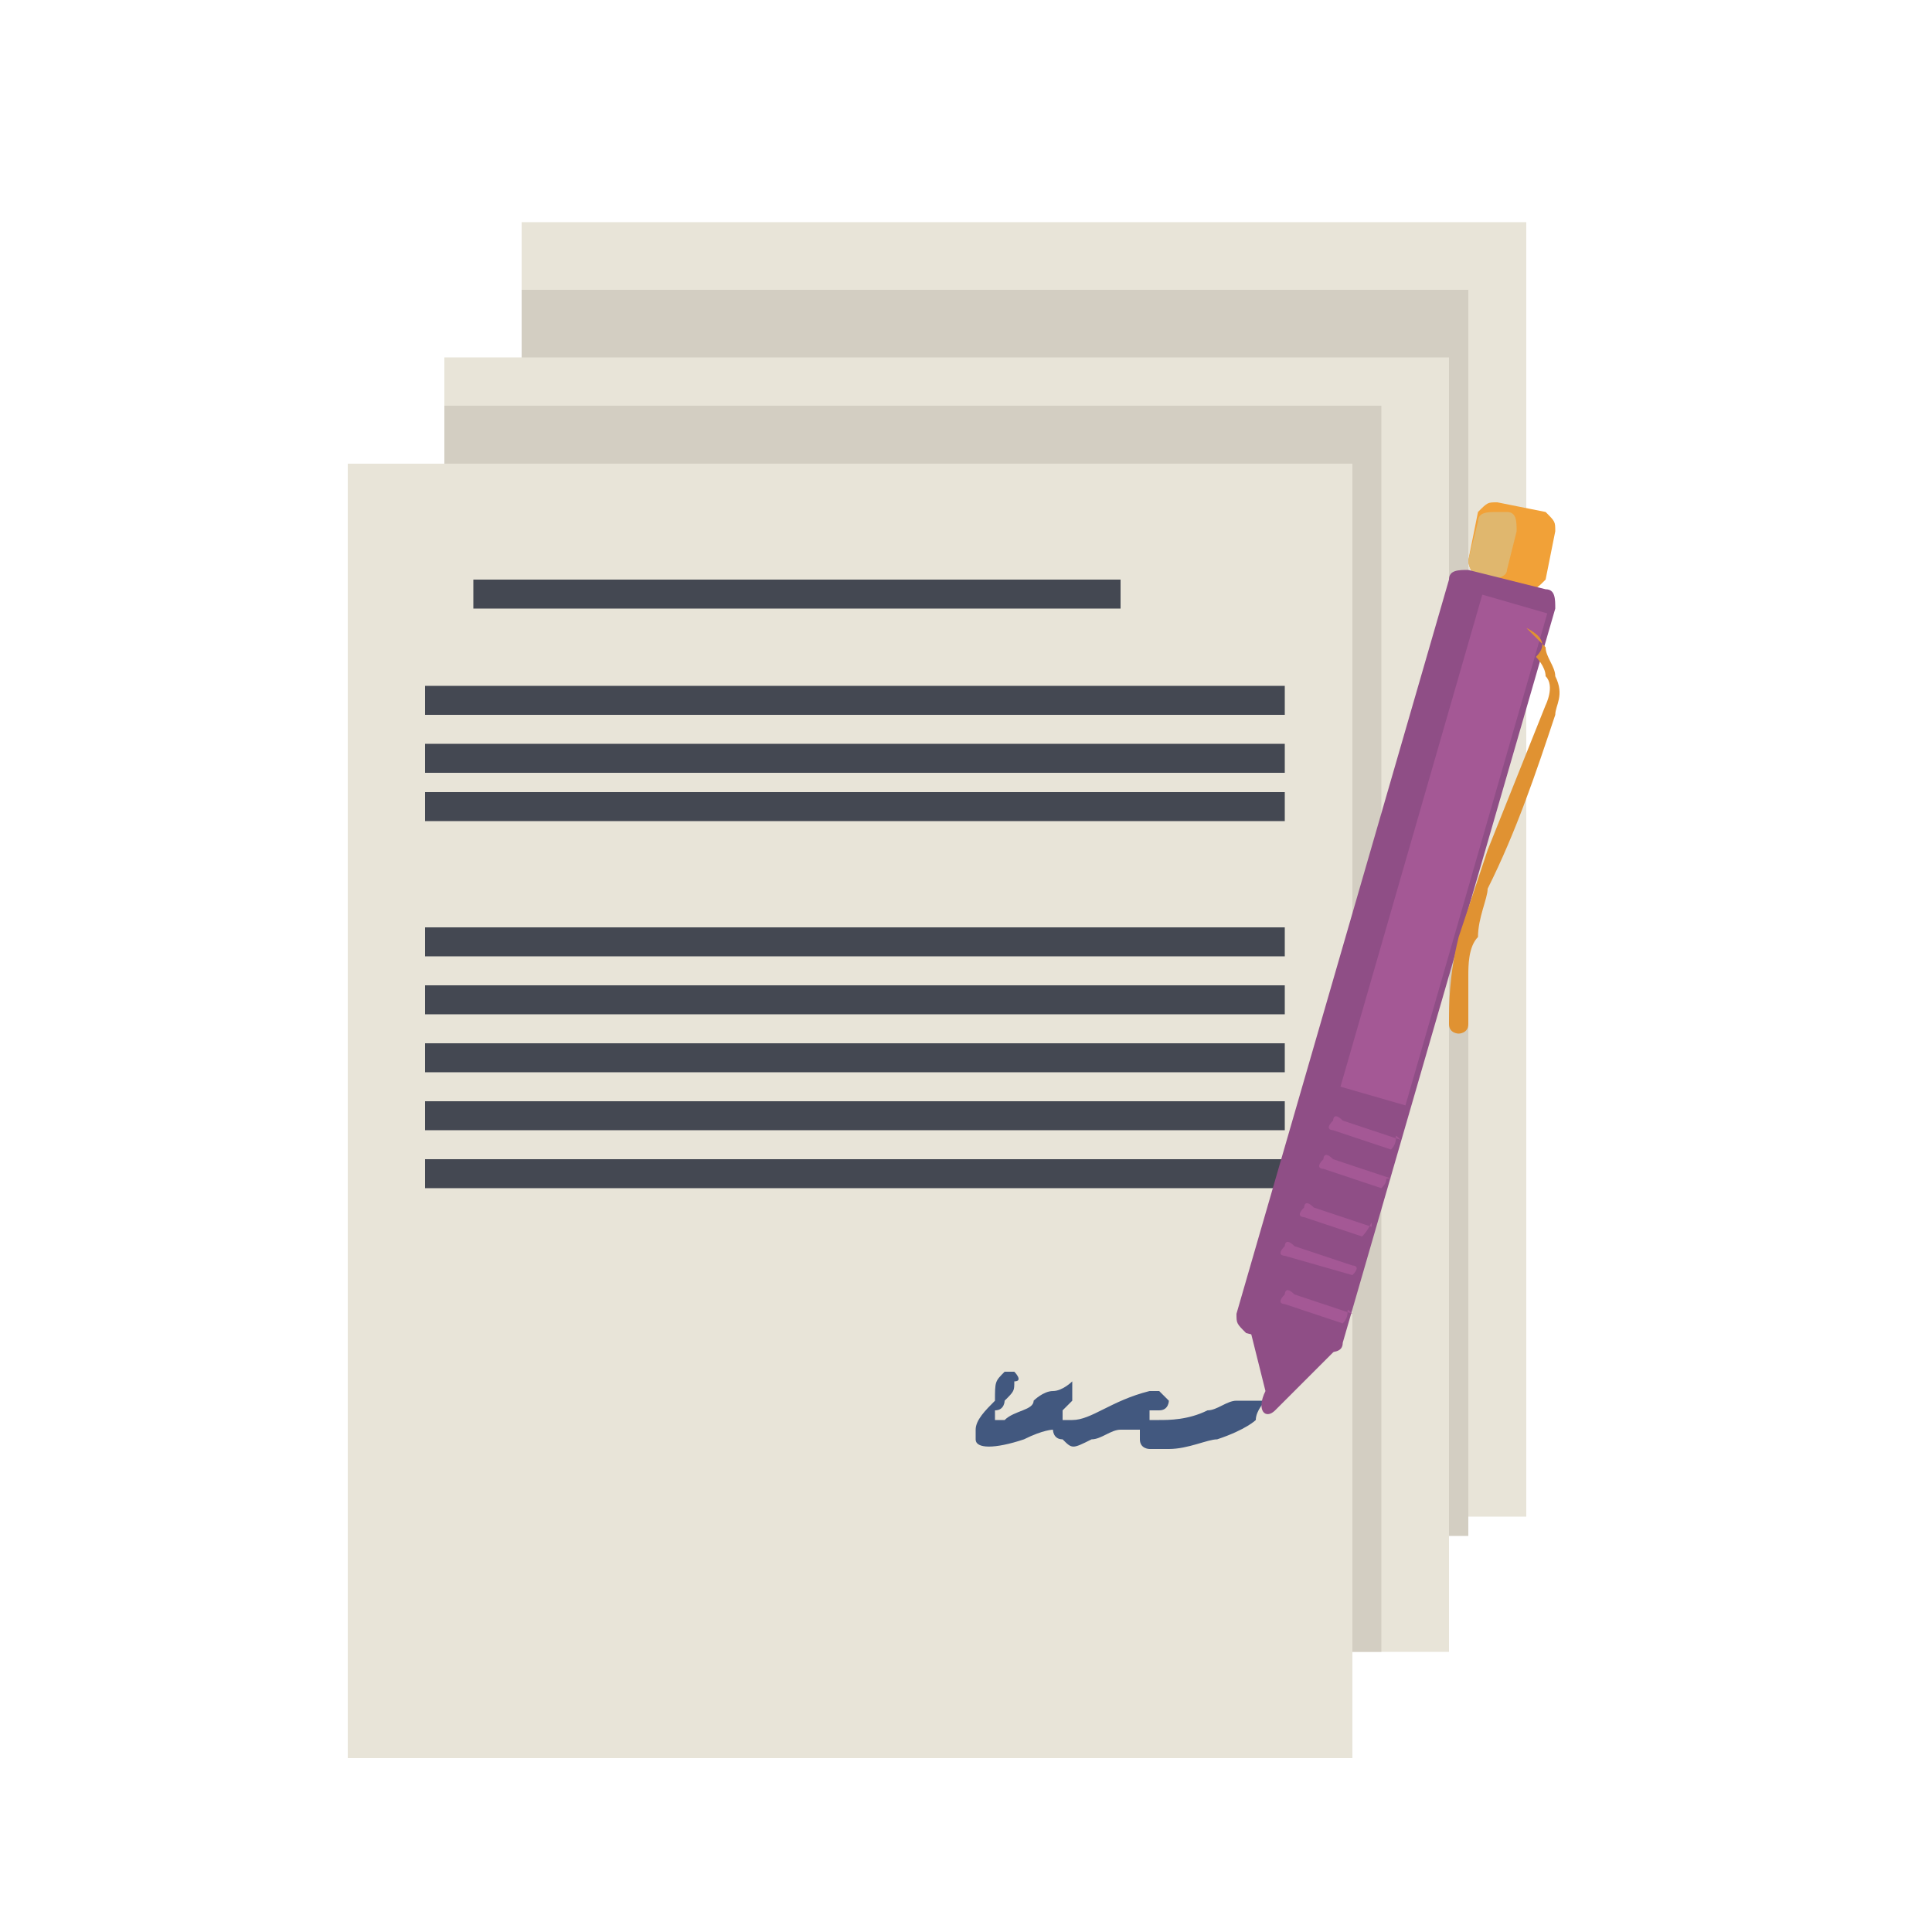 <?xml version="1.0" encoding="utf-8"?>
<!-- Generator: Adobe Illustrator 25.0.0, SVG Export Plug-In . SVG Version: 6.00 Build 0)  -->
<svg version="1.1" id="Capa_1" xmlns="http://www.w3.org/2000/svg" xmlns:xlink="http://www.w3.org/1999/xlink" x="0px" y="0px"
	 viewBox="0 0 20 20" style="enable-background:new 0 0 20 20;" xml:space="preserve">
<style type="text/css">
	.st0{fill:#E8E4D8;}
	.st1{fill:#D3CEC2;}
	.st2{fill:#444852;}
	.st3{fill:#42587F;}
	.st4{fill:#F1A138;}
	.st5{fill:#E0B76E;}
	.st6{fill:#8F4E86;}
	.st7{fill:#A45895;}
	.st8{fill:#E09232;}
</style>
<rect x="5.4" y="2.3" class="st0" width="10.4" height="13.4"/>
<rect x="5.4" y="3" class="st1" width="9.8" height="12.9"/>
<rect x="4.6" y="3.7" class="st0" width="10.4" height="13.4"/>
<rect x="4.6" y="4.2" class="st1" width="9.7" height="12.9"/>
<rect x="3.6" y="4.8" class="st0" width="10.4" height="13.4"/>
<rect x="4.9" y="6" class="st2" width="6.7" height="0.3"/>
<rect x="4.4" y="7.1" class="st2" width="8.9" height="0.3"/>
<rect x="4.4" y="7.7" class="st2" width="8.9" height="0.3"/>
<rect x="4.4" y="8.2" class="st2" width="8.9" height="0.3"/>
<rect x="4.4" y="9.6" class="st2" width="8.9" height="0.3"/>
<rect x="4.4" y="10.2" class="st2" width="8.9" height="0.3"/>
<rect x="4.4" y="10.8" class="st2" width="8.9" height="0.3"/>
<rect x="4.4" y="11.4" class="st2" width="8.9" height="0.3"/>
<rect x="4.4" y="12" class="st2" width="8.9" height="0.3"/>
<path class="st3" d="M10.4,14.2c0,0,0.1,0,0.1,0c0,0,0.1,0.1,0,0.1c0,0.1,0,0.1-0.1,0.2c0,0,0,0.1-0.1,0.1c0,0,0,0.1,0,0.1
	c0,0,0.1,0,0.1,0c0.1-0.1,0.3-0.1,0.3-0.2c0,0,0.1-0.1,0.2-0.1c0.1,0,0.2-0.1,0.2-0.1c0,0,0,0.1,0,0.2c0,0-0.1,0.1-0.1,0.1
	c0,0,0,0,0,0.1c0,0,0,0,0.1,0c0.2,0,0.4-0.2,0.8-0.3c0,0,0,0,0,0s0.1,0,0.1,0c0,0,0,0,0.1,0.1c0,0,0,0.1-0.1,0.1c0,0-0.1,0-0.1,0
	c0,0,0,0.1,0,0.1c0,0,0.1,0,0.1,0c0.1,0,0.3,0,0.5-0.1c0.1,0,0.2-0.1,0.3-0.1c0.1,0,0.3,0,0.3,0c0,0-0.1,0.1-0.1,0.2
	c0,0-0.1,0.1-0.4,0.2c-0.1,0-0.3,0.1-0.5,0.1c0,0-0.1,0-0.1,0s-0.1,0-0.1,0s-0.1,0-0.1-0.1c0,0,0-0.1,0-0.1c0,0-0.1,0-0.2,0
	c-0.1,0-0.2,0.1-0.3,0.1c-0.2,0.1-0.2,0.1-0.3,0c-0.1,0-0.1-0.1-0.1-0.1c0,0-0.1,0-0.3,0.1c-0.3,0.1-0.5,0.1-0.5,0c0,0,0-0.1,0-0.1
	c0-0.1,0.1-0.2,0.2-0.3C10.3,14.3,10.3,14.3,10.4,14.2z"/>
<path class="st4" d="M15.3,6l0.5,0.1c0.1,0,0.1,0,0.2-0.1l0.1-0.5c0-0.1,0-0.1-0.1-0.2l-0.5-0.1c-0.1,0-0.1,0-0.2,0.1l-0.1,0.5
	C15.2,5.9,15.3,6,15.3,6z"/>
<path class="st5" d="M15.3,6L15.3,6c0.1,0,0.3,0,0.3-0.1l0.1-0.4c0-0.1,0-0.2-0.1-0.2h-0.1c-0.1,0-0.2,0-0.2,0.1l-0.1,0.4
	C15.2,5.9,15.3,6,15.3,6z"/>
<path class="st6" d="M12.9,13.8l0.8,0.2c0.1,0,0.2,0,0.2-0.1l2.2-7.6c0-0.1,0-0.2-0.1-0.2l-0.8-0.2c-0.1,0-0.2,0-0.2,0.1l-2.2,7.6
	C12.8,13.7,12.8,13.7,12.9,13.8z"/>
<path class="st7" d="M13.9,13.7l-0.6-0.2c0,0-0.1,0,0-0.1v0c0,0,0-0.1,0.1,0l0.6,0.2C13.9,13.5,14,13.6,13.9,13.7L13.9,13.7
	C13.9,13.7,13.9,13.7,13.9,13.7z"/>
<path class="st7" d="M14,13.2l-0.7-0.2c0,0-0.1,0,0-0.1v0c0,0,0-0.1,0.1,0l0.6,0.2C14,13.1,14.1,13.1,14,13.2L14,13.2
	C14.1,13.2,14,13.2,14,13.2z"/>
<path class="st7" d="M14.1,12.8l-0.6-0.2c0,0-0.1,0,0-0.1v0c0,0,0-0.1,0.1,0l0.6,0.2C14.2,12.6,14.2,12.7,14.1,12.8L14.1,12.8
	C14.2,12.8,14.1,12.8,14.1,12.8z"/>
<path class="st7" d="M14.3,12.3l-0.6-0.2c0,0-0.1,0,0-0.1v0c0,0,0-0.1,0.1,0l0.6,0.2C14.3,12.2,14.4,12.2,14.3,12.3L14.3,12.3
	C14.3,12.3,14.3,12.3,14.3,12.3z"/>
<path class="st7" d="M14.4,11.9l-0.6-0.2c0,0-0.1,0,0-0.1v0c0,0,0-0.1,0.1,0l0.6,0.2C14.4,11.7,14.5,11.8,14.4,11.9L14.4,11.9
	C14.5,11.9,14.4,11.9,14.4,11.9z"/>
<rect x="12.3" y="8.5" transform="matrix(0.277 -0.961 0.961 0.277 2.301 20.715)" class="st7" width="5.3" height="0.7"/>
<path class="st6" d="M13.2,14.6l0.6-0.6c0.1-0.1,0-0.2,0-0.2l-0.8-0.3c-0.1,0-0.2,0.1-0.1,0.1l0.2,0.8C13,14.6,13.1,14.7,13.2,14.6z
	"/>
<path class="st8" d="M15.9,6.8c0,0,0.1,0.1,0.1,0.2c0.1,0.1,0,0.3,0,0.3c-0.2,0.5-0.4,1-0.6,1.5c-0.1,0.3-0.2,0.6-0.3,0.9
	c-0.1,0.4-0.1,0.7-0.1,0.9c0,0.1,0.1,0.1,0.1,0.1c0,0,0.1,0,0.1-0.1c0-0.2,0-0.3,0-0.5c0-0.1,0-0.3,0.1-0.4c0-0.2,0.1-0.4,0.1-0.5
	c0.3-0.6,0.5-1.2,0.7-1.8c0-0.1,0.1-0.2,0-0.4c0-0.1-0.1-0.2-0.1-0.3c0,0-0.1-0.1-0.1-0.1c0,0,0,0-0.1-0.1C16,6.6,16,6.7,15.9,6.8z"
	/>
</svg>
